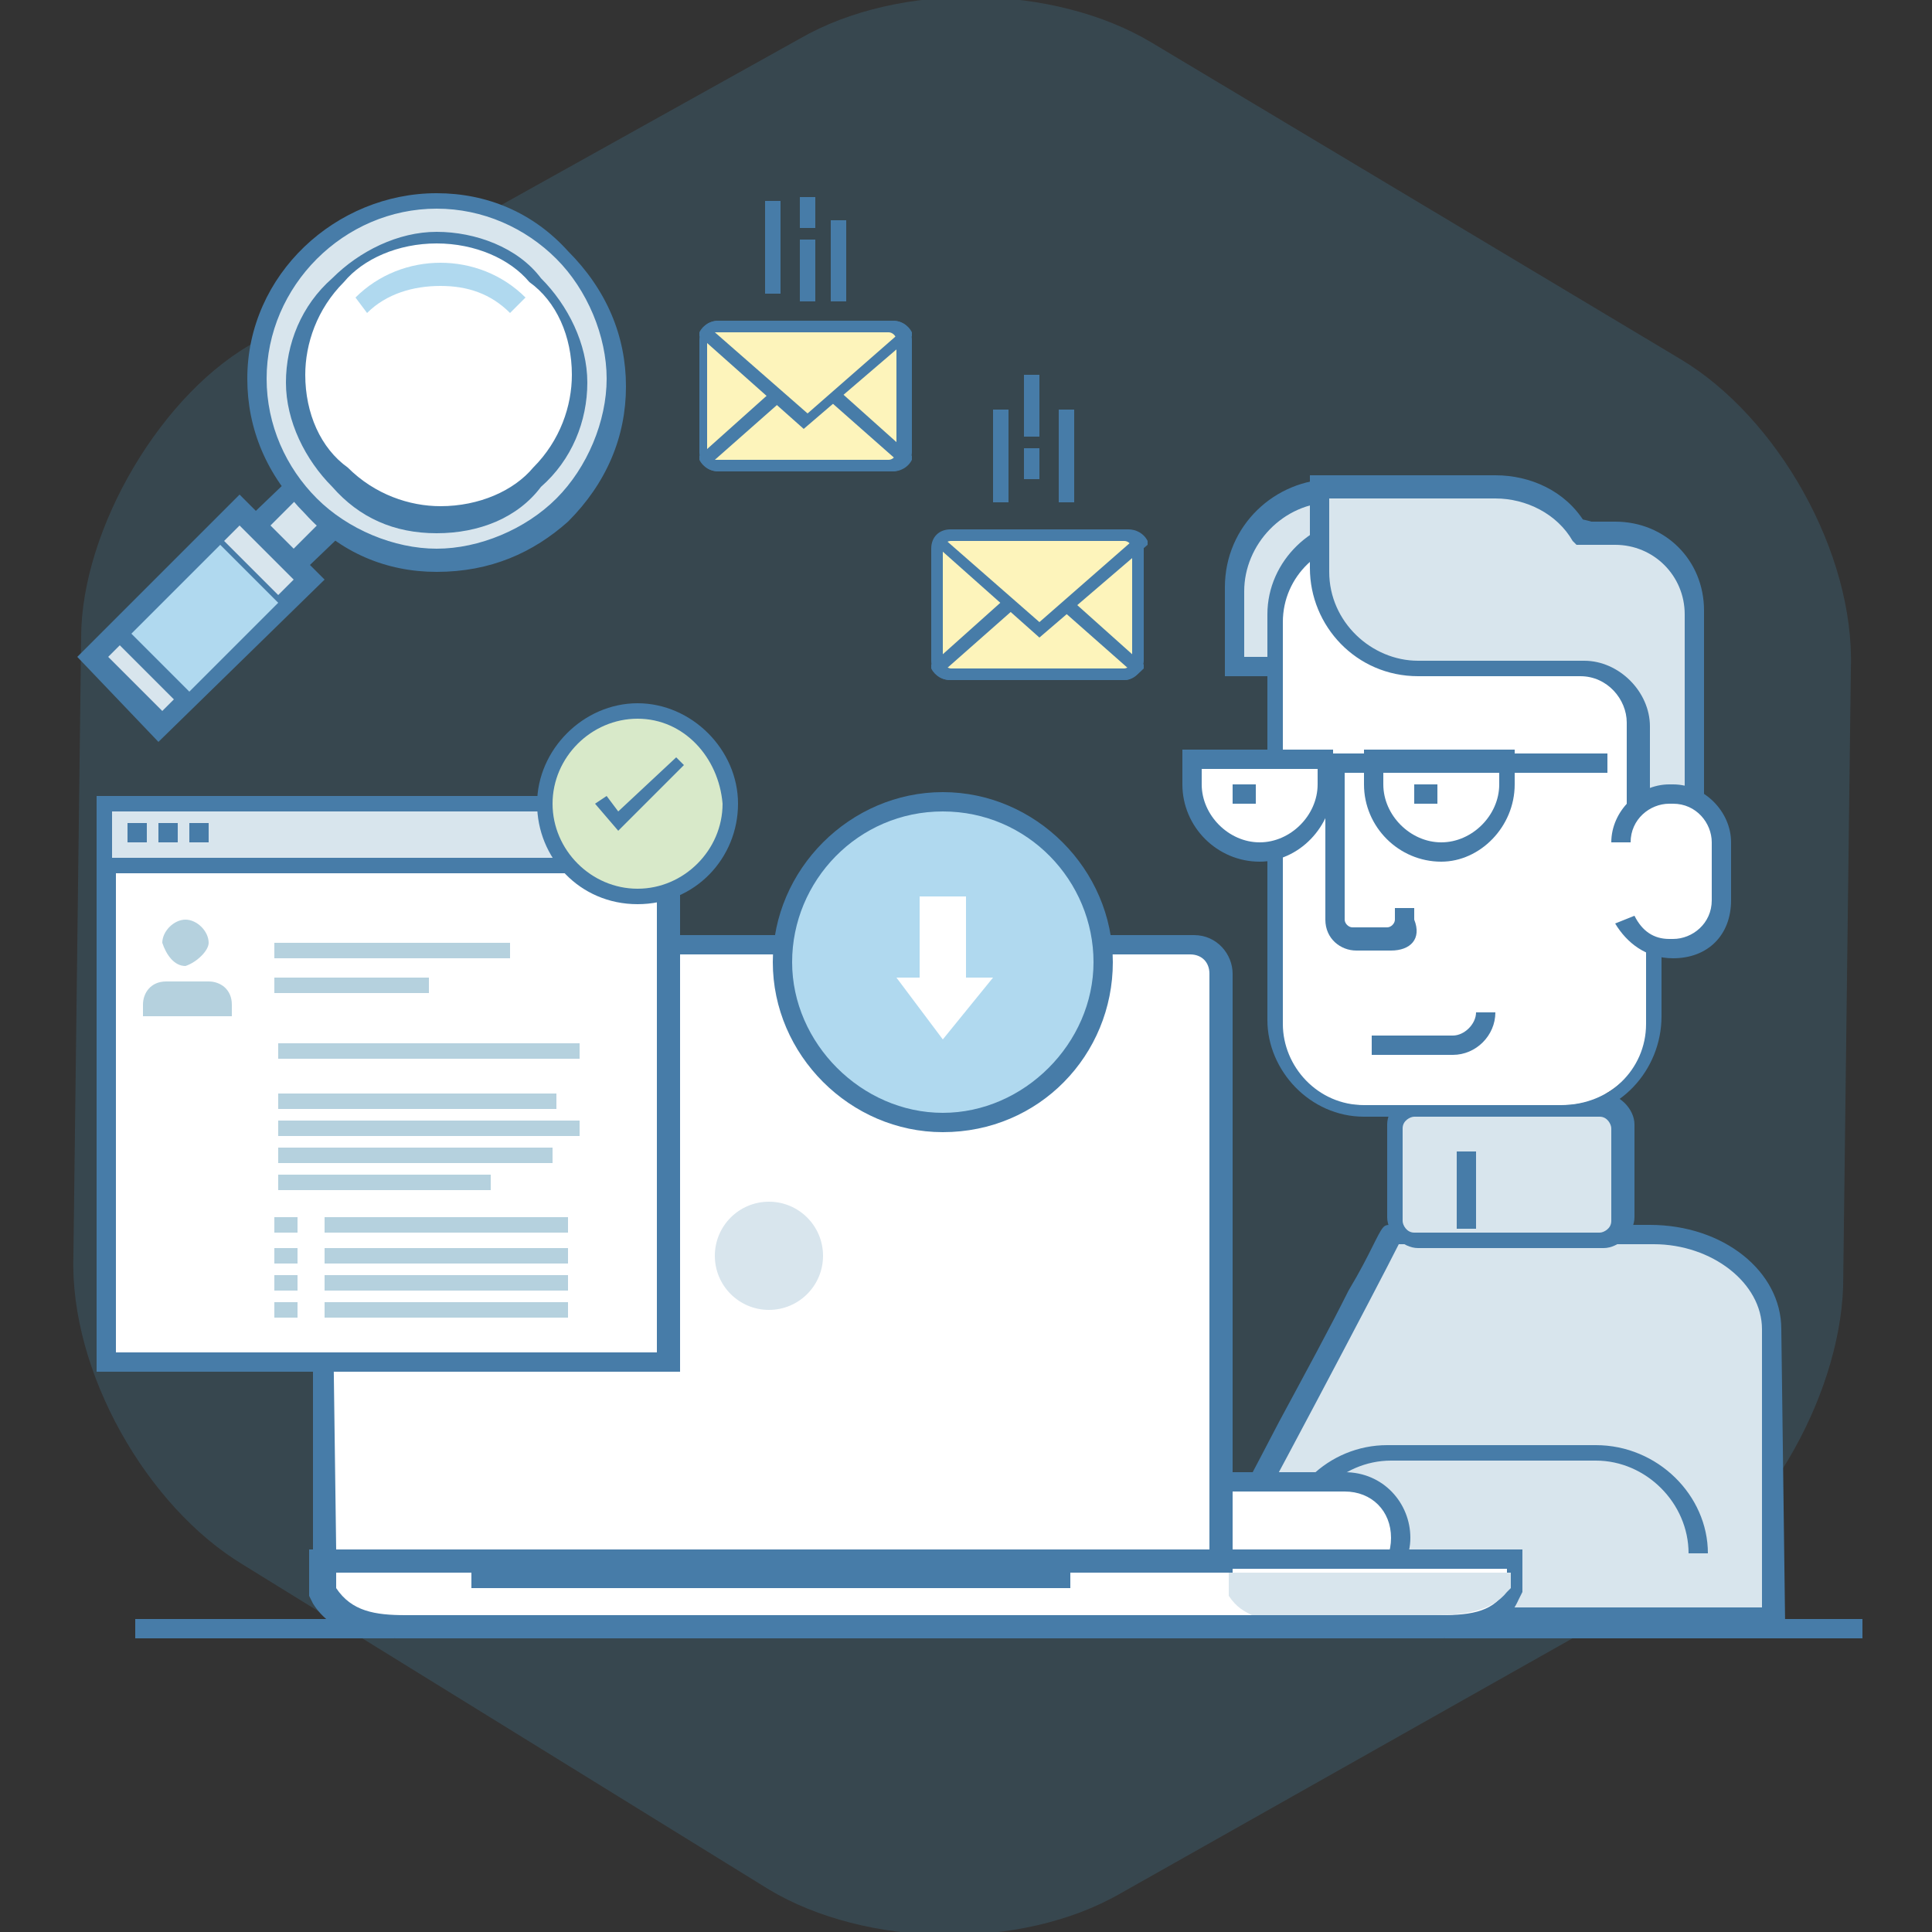 <?xml version="1.0" encoding="utf-8"?>
<!-- Generator: Adobe Illustrator 22.0.0, SVG Export Plug-In . SVG Version: 6.00 Build 0)  -->
<svg version="1.1" id="Layer_4" xmlns="http://www.w3.org/2000/svg" xmlns:xlink="http://www.w3.org/1999/xlink" x="0px" y="0px"
	 viewBox="0 0 50 50" enable-background="new 0 0 50 50" xml:space="preserve">
<rect x="0" y="0" width="50" height="50" fill="#333333" stroke="none"/>
<g>
	<path opacity="0.15" fill="#54BFF4" enable-background="new    " d="M6.3,40.5c-2.5-1.5-4.5-5-4.4-8l0.2-16c0-2.8,2.1-6.4,4.6-7.7
		l14-7.8c2.6-1.5,6.6-1.4,9.1,0.1l13.7,8.2c2.5,1.5,4.5,5,4.4,8l-0.2,16c-0.1,2.9-2.1,6.4-4.7,7.8L29,49c-2.6,1.5-6.6,1.4-9.1-0.1
		L6.3,40.5z"/>
	<g>
		<path fill="#D8E5ED" d="M42.7,32h-6.7l-5.3,9.9h15.1v-7.4C45.9,33.1,44.5,32,42.7,32z"/>
		<path fill="#477CA8" d="M46.2,42.1H30.3l0.2-0.4c0,0,1.3-2.4,2.6-4.9c0.7-1.3,1.3-2.4,1.8-3.4c0.3-0.5,0.5-0.9,0.6-1.1
			c0.3-0.6,0.3-0.6,0.5-0.6h6.7c1.9,0,3.4,1.2,3.4,2.7L46.2,42.1L46.2,42.1z M31.2,41.6h14.4v-7.2c0-1.2-1.3-2.2-2.8-2.2h-6.6
			C35.7,33.2,32.7,38.9,31.2,41.6z"/>
	</g>
	<g>
		<path fill="#D8E5ED" d="M38.7,14.7v-2h-0.8h-2.2h-1.3c-1.4,0-2.5,1.2-2.5,2.5v2h0.8h2.2h1.3C37.6,17.2,38.7,16,38.7,14.7z"/>
		<path fill="#477CA8" d="M36.2,17.5h-4.5v-2.3c0-1.6,1.3-2.8,2.8-2.8H39v2.3C38.9,16.2,37.8,17.5,36.2,17.5z M32.2,17h3.9
			c1.3,0,2.3-1.1,2.3-2.3v-1.7h-3.9c-1.3,0-2.3,1.1-2.3,2.3V17z"/>
	</g>
	<g>
		<path fill="#D8E5ED" d="M42,31.5c0,0.3-0.2,0.5-0.5,0.5h-4.8c-0.3,0-0.5-0.2-0.5-0.5v-2.4c0-0.3,0.2-0.5,0.5-0.5h4.8
			c0.3,0,0.5,0.2,0.5,0.5V31.5z"/>
		<path fill="#477CA8" d="M41.5,32.3h-4.8c-0.4,0-0.8-0.4-0.8-0.8v-2.4c0-0.4,0.4-0.8,0.8-0.8h4.8c0.4,0,0.8,0.4,0.8,0.8v2.4
			C42.3,31.9,41.9,32.3,41.5,32.3z M36.6,28.9c-0.1,0-0.3,0.1-0.3,0.3v2.4c0,0.1,0.1,0.3,0.3,0.3h4.8c0.1,0,0.3-0.1,0.3-0.3v-2.4
			c0-0.1-0.1-0.3-0.3-0.3H36.6z"/>
	</g>
	<g>
		<path fill="#FFFFFF" d="M37.9,31.8v-2V31.8z"/>
		<rect x="37.7" y="29.8" fill="#477CA8" width="0.5" height="2"/>
	</g>
	<g>
		<path fill="#FFFFFF" d="M42.7,26.3c0,1.3-1,2.3-2.3,2.3h-5.2c-1.3,0-2.3-1-2.3-2.3V15.9c0-1.3,1-2.3,2.3-2.3h5.2
			c1.3,0,2.3,1,2.3,2.3V26.3z"/>
		<path fill="#477CA8" d="M40.5,28.9h-5.2c-1.4,0-2.5-1.2-2.5-2.5V15.9c0-1.4,1.2-2.5,2.5-2.5h5.2c1.4,0,2.5,1.2,2.5,2.5v10.4
			C43,27.7,41.9,28.9,40.5,28.9z M35.3,14c-1.1,0-2.1,0.9-2.1,2.1v10.4c0,1.1,0.9,2.1,2.1,2.1h5.2c1.1,0,2.1-0.9,2.1-2.1V15.9
			c0-1.1-0.9-2.1-2.1-2.1L35.3,14L35.3,14z"/>
	</g>
	<g>
		<g>
			<path fill="#FFFFFF" d="M30.9,19.6v0.7c0,1,0.8,1.7,1.7,1.7c1,0,1.7-0.8,1.7-1.7v-0.7H30.9z"/>
			<path fill="#477CA8" d="M32.6,22.3c-1.1,0-2-0.9-2-2v-0.9h3.9v0.9C34.5,21.4,33.6,22.3,32.6,22.3z M31.1,19.9v0.4
				c0,0.8,0.7,1.5,1.5,1.5c0.8,0,1.5-0.7,1.5-1.5v-0.4H31.1z"/>
		</g>
		<g>
			<path fill="#FFFFFF" d="M35.6,19.6v0.7c0,1,0.8,1.7,1.7,1.7c1,0,1.7-0.8,1.7-1.7v-0.7H35.6z"/>
			<path fill="#477CA8" d="M37.3,22.3c-1.1,0-2-0.9-2-2v-0.9h3.9v0.9C39.2,21.4,38.3,22.3,37.3,22.3z M35.8,19.9v0.4
				c0,0.8,0.7,1.5,1.5,1.5s1.5-0.7,1.5-1.5v-0.4H35.8z"/>
		</g>
		<g>
			<path fill="#FFFFFF" d="M32.6,20.6H32H32.6z"/>
			<rect x="31.9" y="20.3" fill="#477CA8" width="0.6" height="0.5"/>
		</g>
		<g>
			<path fill="#FFFFFF" d="M37.3,20.6h-0.6H37.3z"/>
			<rect x="36.6" y="20.3" fill="#477CA8" width="0.6" height="0.5"/>
		</g>
		<g>
			<path fill="#FFFFFF" d="M34.2,19.6h7.4H34.2z"/>
			<rect x="34.2" y="19.5" fill="#477CA8" width="7.4" height="0.5"/>
		</g>
	</g>
	<g>
		<path fill="#FFFFFF" d="M34.6,19.6v4.2c0,0.3,0.2,0.5,0.5,0.5H36c0.3,0,0.5-0.2,0.5-0.5v-0.3L34.6,19.6z"/>
		<path fill="#477CA8" d="M36,24.6h-0.9c-0.4,0-0.8-0.3-0.8-0.8v-4.2h0.5v4.2c0,0.1,0.1,0.2,0.2,0.2h0.9c0.1,0,0.2-0.1,0.2-0.2v-0.3
			h0.5v0.3C36.8,24.3,36.5,24.6,36,24.6z"/>
	</g>
	<g>
		<path fill="#D8E5ED" d="M38.8,12.7c0.9,0,1.7,0.5,2.2,1.2h0.9c1.1,0,2,0.9,2,2v4.9h-1.4v-2c0-0.8-0.6-1.4-1.4-1.4h-0.8h-2.2h-1.3
			c-1.4,0-2.5-1.2-2.5-2.5v-2.1L38.8,12.7L38.8,12.7z"/>
		<path fill="#477CA8" d="M44.1,21h-2v-2.3c0-0.6-0.5-1.2-1.2-1.2h-4.2c-1.6,0-2.8-1.3-2.8-2.8v-2.4h4.8c0.9,0,1.8,0.4,2.3,1.2h0.8
			c1.3,0,2.3,1,2.3,2.3L44.1,21L44.1,21z M42.7,20.5h0.9v-4.6c0-1-0.8-1.8-1.8-1.8h-1l-0.1-0.1c-0.4-0.7-1.2-1.1-2-1.1h-4.3v1.9
			c0,1.3,1.1,2.3,2.3,2.3H41c0.9,0,1.7,0.8,1.7,1.7L42.7,20.5L42.7,20.5z"/>
	</g>
	<g>
		<path fill="#FFFFFF" d="M42.1,21.9c0-0.7,0.6-1.2,1.2-1.2h0.1c0.7,0,1.2,0.6,1.2,1.2v1.5c0,0.7-0.6,1.2-1.2,1.2h-0.1
			c-0.5,0-0.9-0.3-1.1-0.7L42.1,21.9z"/>
		<path fill="#477CA8" d="M43.3,24.8L43.3,24.8c-0.7,0-1.2-0.4-1.5-0.9l0.5-0.2c0.2,0.4,0.5,0.6,0.9,0.6h0.1c0.5,0,1-0.4,1-1v-1.5
			c0-0.5-0.4-1-1-1h-0.1c-0.5,0-1,0.4-1,1h-0.5c0-0.8,0.7-1.5,1.5-1.5h0.1c0.8,0,1.5,0.7,1.5,1.5v1.5C44.8,24.2,44.2,24.8,43.3,24.8
			z"/>
	</g>
	<g>
		<path fill="#D8E5ED" d="M33.3,40.2L33.3,40.2c0-1.5,1.2-2.6,2.6-2.6h5.4c1.5,0,2.6,1.2,2.6,2.6l0,0H33.3z"/>
		<path fill="#477CA8" d="M44.2,40.2h-0.5c0-1.3-1.1-2.4-2.4-2.4H36c-1.3,0-2.4,1.1-2.4,2.4h-0.5c0-1.6,1.3-2.8,2.8-2.8h5.4
			C42.9,37.4,44.2,38.7,44.2,40.2z"/>
	</g>
	<g>
		<path fill="#FFFFFF" d="M36.2,39.7c0,0.8-0.7,1.5-1.5,1.5h-2.9c-0.8,0-1.5-0.7-1.5-1.5l0,0c0-0.8,0.7-1.5,1.5-1.5h2.9
			C35.6,38.4,36.2,38.9,36.2,39.7L36.2,39.7z"/>
		<path fill="#477CA8" d="M34.8,41.5h-2.9c-1,0-1.7-0.8-1.7-1.7c0-1,0.8-1.7,1.7-1.7h2.9c1,0,1.7,0.8,1.7,1.7S35.7,41.5,34.8,41.5z
			 M31.9,38.6c-0.7,0-1.2,0.5-1.2,1.2c0,0.7,0.5,1.2,1.2,1.2h2.9c0.7,0,1.2-0.5,1.2-1.2c0-0.7-0.5-1.2-1.2-1.2H31.9z"/>
	</g>
	<g>
		<g>
			<path fill="#FFFFFF" d="M39.2,41.2L39.2,41.2v-0.8H8.4v0.8l0,0l0.1,0.1c0.4,0.7,1.1,0.8,2,0.8h26.8C38,42.1,38.8,42,39.2,41.2
				L39.2,41.2z"/>
			<path fill="#477CA8" d="M37.3,42.4H10.3c-0.8,0-1.7-0.1-2.2-0.9l-0.1-0.2c0-0.1,0-0.1,0-0.2v-1h31.4v1.1l-0.1,0.2
				C38.9,42.3,38,42.4,37.3,42.4z M8.7,41.1L8.7,41.1c0.4,0.6,1,0.7,1.8,0.7h26.8c0.8,0,1.4-0.1,1.7-0.7L39,41v-0.4H8.7
				C8.7,40.6,8.7,41.1,8.7,41.1z"/>
		</g>
		<path fill="#D8E5ED" d="M31.8,41.3L31.8,41.3L31.8,41.3c0.2,0.3,0.4,0.4,0.6,0.5h4.7c0.8,0,1.5-0.1,1.9-0.6l0.1-0.1l0,0v-0.4h-7.3
			V41.3z"/>
		<g>
			<rect x="12.2" y="40.6" fill="#477CA8" width="15.5" height="0.5"/>
		</g>
		<g>
			<g>
				<path fill="#FFFFFF" d="M31.5,40.4V25.2c0-0.4-0.3-0.7-0.7-0.7H9c-0.4,0-0.7,0.3-0.7,0.7v15.2H31.5z"/>
				<path fill="#477CA8" d="M31.8,40.7H8.1V25.2c0-0.6,0.5-1,1-1h21.8c0.6,0,1,0.5,1,1V40.7z M8.7,40.1h22.6V25.2
					c0-0.3-0.2-0.5-0.5-0.5H9c-0.3,0-0.5,0.2-0.5,0.5L8.7,40.1L8.7,40.1z"/>
			</g>
			<circle fill="#D8E5ED" cx="19.9" cy="32.5" r="1.4"/>
		</g>
	</g>
	<g>
		<rect x="3.5" y="41.9" fill="#477CA8" width="6.7" height="0.5"/>
	</g>
	<g>
		<rect x="37.4" y="41.9" fill="#477CA8" width="10.8" height="0.5"/>
	</g>
	<g>
		<path fill="#B0D9EF" d="M28.5,24.9c0,2.3-1.9,4.2-4.2,4.2c-2.3,0-4.2-1.9-4.2-4.2c0-2.3,1.9-4.2,4.2-4.2S28.5,22.6,28.5,24.9z"/>
		<path fill="#477CA8" d="M24.4,29.3c-2.4,0-4.4-2-4.4-4.4s2-4.4,4.4-4.4s4.4,2,4.4,4.4S26.9,29.3,24.4,29.3z M24.4,21
			c-2.2,0-3.9,1.8-3.9,3.9s1.8,3.9,3.9,3.9s3.9-1.8,3.9-3.9S26.6,21,24.4,21z"/>
	</g>
	<g>
		<g>
			<path fill="#FDF4BB" d="M29.4,14.1c0-0.2-0.2-0.3-0.3-0.3h-4.5c-0.2,0-0.3,0.2-0.3,0.3V17c0,0.2,0.2,0.3,0.3,0.3h4.5
				c0.2,0,0.3-0.2,0.3-0.3V14.1z"/>
			<path fill="#477CA8" d="M29.1,17.6h-4.5c-0.3,0-0.5-0.2-0.5-0.5v-2.9c0-0.3,0.2-0.5,0.5-0.5h4.5c0.3,0,0.5,0.2,0.5,0.5v2.9
				C29.6,17.3,29.4,17.6,29.1,17.6z M24.6,14c-0.1,0-0.2,0.1-0.2,0.2v2.9c0,0.1,0.1,0.2,0.2,0.2h4.5c0.1,0,0.2-0.1,0.2-0.2v-2.9
				c0-0.1-0.1-0.2-0.2-0.2H24.6z"/>
		</g>
		<g>
			<path fill="#477CA8" d="M29.1,17.6h-4.5c-0.2,0-0.4-0.1-0.5-0.3v-0.1l1.9-1.7l0.2,0.3l-1.7,1.5c0,0,0,0,0.1,0h4.5h0.1l-1.7-1.5
				l0.2-0.3l1.9,1.7v0.1C29.5,17.4,29.3,17.6,29.1,17.6z"/>
		</g>
		<g>
			<path fill="#477CA8" d="M26.9,16.5l-2.7-2.4V14c0.1-0.2,0.3-0.3,0.5-0.3h4.5c0.2,0,0.4,0.1,0.5,0.3v0.1L26.9,16.5z M24.5,14
				l2.4,2.1l2.4-2.1h-0.1L24.5,14C24.6,14,24.5,14,24.5,14z"/>
		</g>
	</g>
	<g>
		<g>
			<path fill="#FDF4BB" d="M23.4,8.8c0-0.2-0.2-0.3-0.3-0.3h-4.5c-0.2,0-0.3,0.2-0.3,0.3v2.9c0,0.2,0.2,0.3,0.3,0.3h4.5
				c0.2,0,0.3-0.2,0.3-0.3V8.8z"/>
			<path fill="#477CA8" d="M23.1,12.2h-4.5c-0.3,0-0.5-0.2-0.5-0.5V8.8c0-0.3,0.2-0.5,0.5-0.5h4.5c0.3,0,0.5,0.2,0.5,0.5v2.9
				C23.6,12,23.3,12.2,23.1,12.2z M18.5,8.6c-0.1,0-0.2,0.1-0.2,0.2v2.9c0,0.1,0.1,0.2,0.2,0.2h4.5c0.1,0,0.2-0.1,0.2-0.2V8.8
				c0-0.1-0.1-0.2-0.2-0.2H18.5z"/>
		</g>
		<g>
			<path fill="#477CA8" d="M23.1,12.2h-4.5c-0.2,0-0.4-0.1-0.5-0.3v-0.1l1.9-1.7l0.2,0.3l-1.7,1.5h0.1h4.5h0.1l-1.7-1.5l0.2-0.3
				l1.9,1.7v0.1C23.5,12.1,23.3,12.2,23.1,12.2z"/>
		</g>
		<g>
			<path fill="#477CA8" d="M20.8,11.1l-2.7-2.4V8.6c0.1-0.2,0.3-0.3,0.5-0.3h4.5c0.2,0,0.4,0.1,0.5,0.3v0.1L20.8,11.1z M18.5,8.6
				l2.4,2.1l2.4-2.1h-0.1L18.5,8.6L18.5,8.6z"/>
		</g>
	</g>
	<g>
		<g>
			<g>
				<rect x="2.8" y="20.8" fill="#FFFFFF" width="14.5" height="14.4"/>
				<path fill="#477CA8" d="M17.6,35.5H2.5V20.6h15.1V35.5z M3,35h14V21.1H3V35z"/>
			</g>
			<g>
				<rect x="2.8" y="20.8" fill="#D8E5ED" width="14.5" height="1.6"/>
				<path fill="#477CA8" d="M17.5,22.6H2.6v-1.9h14.9V22.6z M2.9,22.2h14.2V21H2.9V22.2z"/>
			</g>
			<g>
				<path fill="#D8E5ED" d="M3.3,21.6h0.5H3.3z"/>
				<rect x="3.3" y="21.3" fill="#477CA8" width="0.5" height="0.5"/>
			</g>
			<g>
				<path fill="#D8E5ED" d="M4.1,21.6h0.5H4.1z"/>
				<rect x="4.1" y="21.3" fill="#477CA8" width="0.5" height="0.5"/>
			</g>
			<g>
				<path fill="#D8E5ED" d="M4.9,21.6h0.5H4.9z"/>
				<rect x="4.9" y="21.3" fill="#477CA8" width="0.5" height="0.5"/>
			</g>
		</g>
		<g>
			<g>
				<path fill="#D8E5ED" d="M7.2,27.2H15H7.2z"/>
				<rect x="7.2" y="27" fill="#B5D1DE" width="7.8" height="0.4"/>
			</g>
			<g>
				<path fill="#D8E5ED" d="M7.2,28.5h7.2H7.2z"/>
				<rect x="7.2" y="28.3" fill="#B5D1DE" width="7.2" height="0.4"/>
			</g>
			<g>
				<path fill="#D8E5ED" d="M7.2,29.2H15H7.2z"/>
				<rect x="7.2" y="29" fill="#B5D1DE" width="7.8" height="0.4"/>
			</g>
			<g>
				<path fill="#D8E5ED" d="M7.2,29.8h7.1H7.2z"/>
				<rect x="7.2" y="29.7" fill="#B5D1DE" width="7.1" height="0.4"/>
			</g>
			<g>
				<path fill="#D8E5ED" d="M7.2,30.6h5.5H7.2z"/>
				<rect x="7.2" y="30.4" fill="#B5D1DE" width="5.5" height="0.4"/>
			</g>
			<g>
				<path fill="#D8E5ED" d="M8.4,31.7h6.3H8.4z"/>
				<rect x="8.4" y="31.5" fill="#B5D1DE" width="6.3" height="0.4"/>
			</g>
			<g>
				<path fill="#D8E5ED" d="M8.4,32.4h6.3H8.4z"/>
				<rect x="8.4" y="32.3" fill="#B5D1DE" width="6.3" height="0.4"/>
			</g>
			<g>
				<path fill="#D8E5ED" d="M8.4,33.1h6.3H8.4z"/>
				<rect x="8.4" y="33" fill="#B5D1DE" width="6.3" height="0.4"/>
			</g>
			<g>
				<path fill="#D8E5ED" d="M8.4,33.9h6.3H8.4z"/>
				<rect x="8.4" y="33.7" fill="#B5D1DE" width="6.3" height="0.4"/>
			</g>
			<g>
				<path fill="#D8E5ED" d="M7.1,31.7h0.6H7.1z"/>
				<rect x="7.1" y="31.5" fill="#B5D1DE" width="0.6" height="0.4"/>
			</g>
			<g>
				<path fill="#D8E5ED" d="M7.1,32.4h0.6H7.1z"/>
				<rect x="7.1" y="32.3" fill="#B5D1DE" width="0.6" height="0.4"/>
			</g>
			<g>
				<path fill="#D8E5ED" d="M7.1,33.1h0.6H7.1z"/>
				<rect x="7.1" y="33" fill="#B5D1DE" width="0.6" height="0.4"/>
			</g>
			<g>
				<path fill="#D8E5ED" d="M7.1,33.9h0.6H7.1z"/>
				<rect x="7.1" y="33.7" fill="#B5D1DE" width="0.6" height="0.4"/>
			</g>
		</g>
		<g>
			<path fill="#B5D1DE" d="M6,26.3V26c0-0.4-0.3-0.6-0.6-0.6H4.3c-0.4,0-0.6,0.3-0.6,0.6v0.3H6z"/>
			<path fill="#B5D1DE" d="M5.4,24.4c0-0.3-0.3-0.6-0.6-0.6c-0.3,0-0.6,0.3-0.6,0.6c0.1,0.3,0.3,0.6,0.6,0.6
				C5.1,24.9,5.4,24.6,5.4,24.4z"/>
		</g>
		<g>
			<path fill="#D8E5ED" d="M7.1,24.5h6.1H7.1z"/>
			<rect x="7.1" y="24.4" fill="#B5D1DE" width="6.1" height="0.4"/>
		</g>
		<g>
			<path fill="#D8E5ED" d="M7.1,25.5h4.1H7.1z"/>
			<rect x="7.1" y="25.3" fill="#B5D1DE" width="4" height="0.4"/>
		</g>
	</g>
	<g>
		<g>
			<path fill="#D8E9C9" d="M18.8,20.7c0,1.4-1.1,2.4-2.4,2.4s-2.4-1.1-2.4-2.4s1.1-2.4,2.4-2.4S18.8,19.4,18.8,20.7z"/>
			<path fill="#477CA8" d="M16.5,23.4c-1.5,0-2.6-1.2-2.6-2.6s1.2-2.6,2.6-2.6s2.6,1.2,2.6,2.6C19.1,22.2,18,23.4,16.5,23.4z
				 M16.5,18.6c-1.2,0-2.2,1-2.2,2.2c0,1.2,1,2.2,2.2,2.2c1.2,0,2.2-1,2.2-2.2C18.6,19.6,17.7,18.6,16.5,18.6z"/>
		</g>
		<g>
			<polygon fill="#477CA8" points="16,21.5 15.4,20.8 15.7,20.6 16,21 17.5,19.6 17.7,19.8 			"/>
		</g>
	</g>
	<g>
		<rect x="27.4" y="10.6" fill="#477CA8" width="0.4" height="2.4"/>
	</g>
	<g>
		<rect x="26.5" y="11.6" fill="#477CA8" width="0.4" height="0.8"/>
	</g>
	<g>
		<rect x="26.5" y="9.7" fill="#477CA8" width="0.4" height="1.6"/>
	</g>
	<g>
		<rect x="25.7" y="10.6" fill="#477CA8" width="0.4" height="2.4"/>
	</g>
	<g>
		<g>
			<rect x="21.5" y="5.7" fill="#477CA8" width="0.4" height="2.1"/>
		</g>
		<g>
			<rect x="20.7" y="5.1" fill="#477CA8" width="0.4" height="0.8"/>
		</g>
		<g>
			<rect x="20.7" y="6.2" fill="#477CA8" width="0.4" height="1.6"/>
		</g>
		<g>
			<rect x="19.8" y="5.2" fill="#477CA8" width="0.4" height="2.4"/>
		</g>
	</g>
	<g>
		<polygon fill="#FFFFFF" points="23.8,23.2 23.8,25.3 23.2,25.3 24.4,26.9 25.7,25.3 25,25.3 25,23.2 		"/>
	</g>
	<g>
		<path fill="#FFFFFF" d="M35.6,27h2.1c0.5,0,0.9-0.4,0.9-0.9L35.6,27z"/>
		<path fill="#477CA8" d="M37.6,27.3h-2.1v-0.5h2.1c0.3,0,0.6-0.3,0.6-0.6h0.5C38.7,26.8,38.2,27.3,37.6,27.3z"/>
	</g>
	<g>
		<g>
			
				<rect x="6.1" y="13.1" transform="matrix(0.707 -0.708 0.708 0.707 -7.538 9.316)" fill="#D8E5ED" width="2.7" height="1.4"/>
			<path fill="#477CA8" d="M7,15.6l-1.4-1.4L8,11.9l1.4,1.4L7,15.6z M6.3,14.3l0.6,0.6l1.6-1.6l-0.6-0.6L6.3,14.3z"/>
		</g>
		<g>
			<g>
				<path fill="#D8E5ED" stroke="#477CA8" stroke-width="3" d="M8.5,12.8"/>
			</g>
		</g>
		<g>
			<path fill="#D8E5ED" d="M14.6,13.2c0.9-0.9,1.4-2.1,1.4-3.3s-0.5-2.4-1.4-3.3s-2.1-1.4-3.3-1.4C8.8,5.2,6.7,7.3,6.7,9.9
				c0,1.3,0.5,2.4,1.4,3.3c0.9,0.9,2.1,1.4,3.3,1.4C12.6,14.6,13.7,14.1,14.6,13.2z"/>
			<path fill="#477CA8" d="M11.3,14.8L11.3,14.8c-1.3,0-2.5-0.5-3.4-1.5c-1-1-1.5-2.2-1.5-3.5C6.4,7.1,8.7,5,11.3,5
				c1.3,0,2.5,0.5,3.4,1.5c1,1,1.5,2.2,1.5,3.5c0,1.3-0.5,2.5-1.5,3.5C13.8,14.3,12.7,14.8,11.3,14.8z M11.3,5.4
				c-2.4,0-4.4,2-4.4,4.4c0,1.2,0.5,2.3,1.3,3.1c0.8,0.8,2,1.3,3.1,1.3s2.3-0.5,3.1-1.3c0.8-0.8,1.3-2,1.3-3.1s-0.5-2.3-1.3-3.1
				C13.6,5.9,12.5,5.4,11.3,5.4z"/>
		</g>
		<g>
			<path fill="#FFFFFF" d="M11.4,13.6c-1,0-2-0.4-2.6-1.1c-1.5-1.5-1.5-3.8,0-5.2c0.7-0.7,1.7-1.1,2.6-1.1s2,0.4,2.6,1.1
				C14.7,8,15.1,9,15.1,9.9s-0.4,2-1.1,2.6C13.3,13.2,12.4,13.6,11.4,13.6z"/>
			<path fill="#477CA8" d="M11.3,13.8c-1.1,0-2-0.4-2.7-1.2c-0.7-0.7-1.2-1.7-1.2-2.7s0.4-2,1.2-2.7c0.7-0.7,1.7-1.2,2.7-1.2
				s2.1,0.4,2.7,1.2c0.7,0.7,1.2,1.7,1.2,2.7s-0.4,2-1.2,2.7C13.4,13.4,12.4,13.8,11.3,13.8L11.3,13.8z M11.3,6.3
				c-1,0-1.9,0.4-2.4,1c-0.7,0.7-1,1.6-1,2.4c0,1,0.4,1.9,1.1,2.4c0.7,0.7,1.6,1,2.4,1v0.2v-0.2c1,0,1.9-0.4,2.4-1
				c0.7-0.7,1-1.6,1-2.4c0-1-0.4-1.9-1.1-2.4C13.2,6.7,12.3,6.3,11.3,6.3z"/>
		</g>
		<g>
			<path fill="#B0D9EF" d="M9.5,8.1L9.2,7.7c0.6-0.6,1.4-0.9,2.2-0.9l0,0c0.8,0,1.6,0.3,2.2,0.9l-0.4,0.4c-0.5-0.5-1.1-0.7-1.8-0.7
				l0,0C10.7,7.4,10,7.6,9.5,8.1z"/>
		</g>
		<g>
			
				<rect x="2.5" y="14.7" transform="matrix(0.707 -0.707 0.707 0.707 -9.739 8.374)" fill="#D8E5ED" width="5.4" height="2.4"/>
			<path fill="#477CA8" d="M4.1,19.2L2,17l4.2-4.2l2.2,2.2L4.1,19.2z M2.8,17l1.4,1.4l3.4-3.4l-1.4-1.4L2.8,17z"/>
		</g>
		<g>
			<rect x="3.4" y="14.8" transform="matrix(0.707 -0.707 0.707 0.707 -9.773 8.363)" fill="#B0D9EF" width="3.5" height="2.4"/>
			<path fill="#477CA8" d="M4.8,18.4l-2-2l2.7-2.7l2,2L4.8,18.4z M3.4,16.4l1.5,1.5l2.3-2.3l-1.5-1.5L3.4,16.4z"/>
		</g>
	</g>
</g>
</svg>
